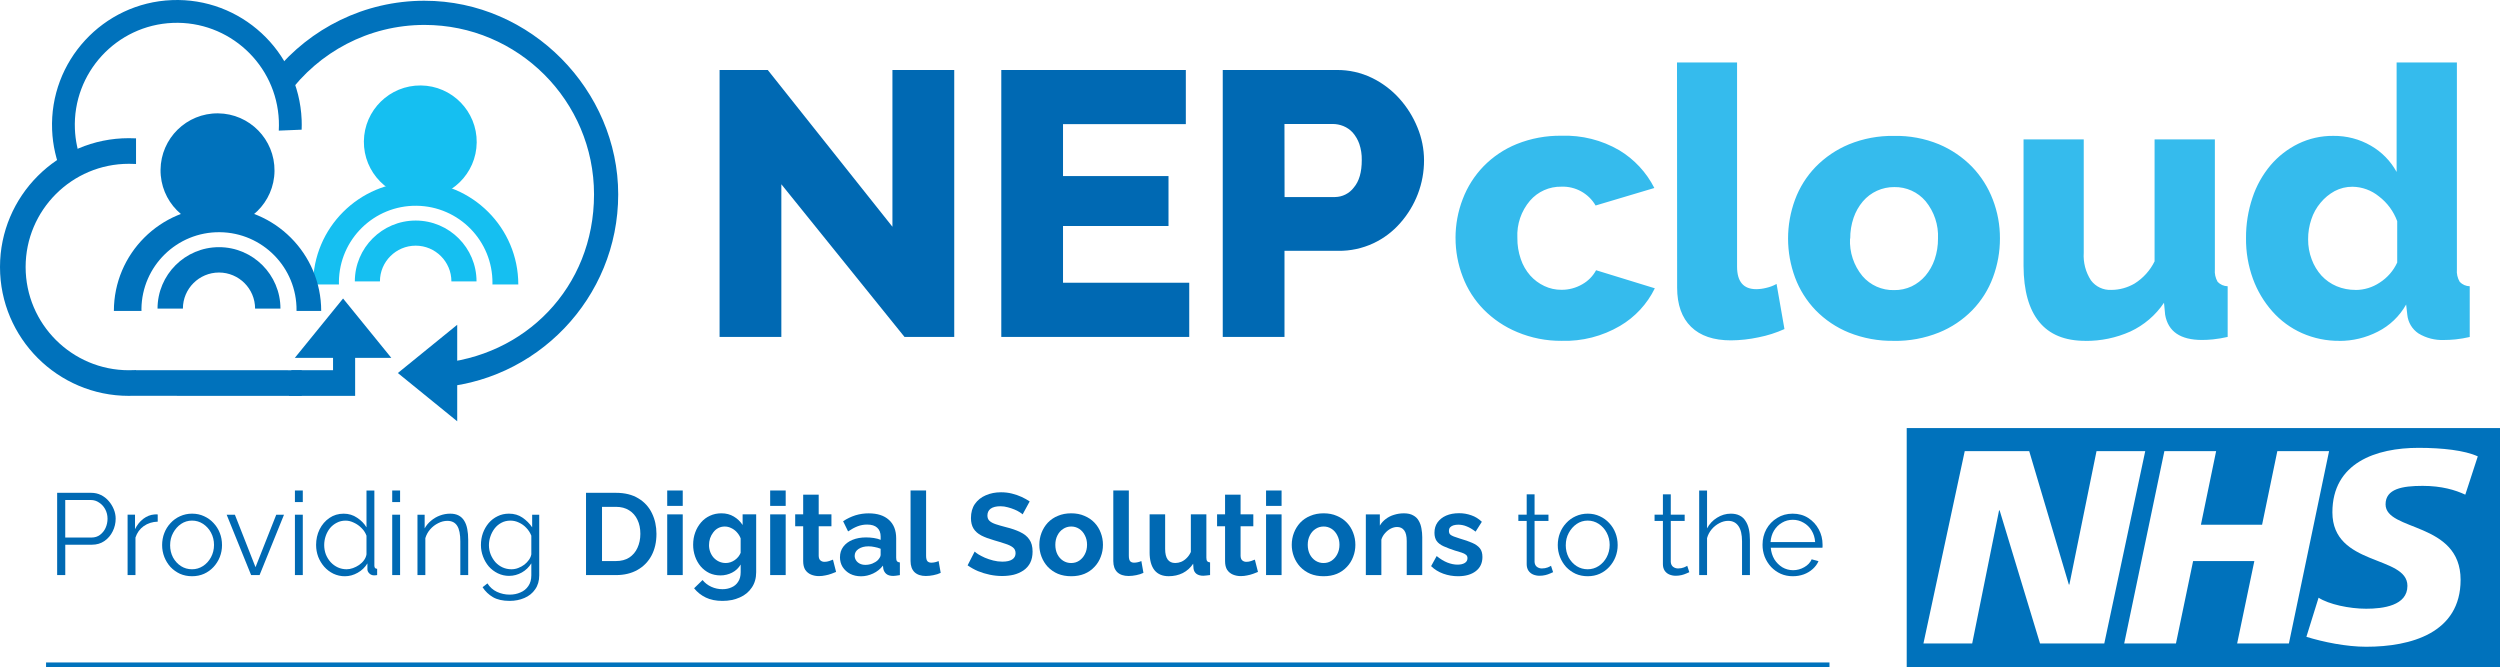 <svg width="650" height="173.424" id="b" xmlns="http://www.w3.org/2000/svg" viewBox="0 0 650 173.424"><defs><style>.ax,.ay{fill:#0069b3;}.ax,.az{fill-rule:evenodd;}.ba{fill:#15bff1;}.az{fill:#35bbed;}.bb{fill:#0072bc;}</style></defs><g id="c"><path id="d" class="ay" d="M16.966,139.758h6.837c.843,0,1.577-.23,2.2-.694.627-.47,1.124-1.092,1.444-1.807.344-.756.518-1.578.511-2.408,0-.863-.199-1.698-.602-2.439-.403-.745-.934-1.327-1.598-1.745-.626-.438-1.373-.67-2.137-.664h-6.658v9.761l.003-.003ZM14.859,149.518v-21.385h8.857c.923,0,1.767.19,2.531.572.774.376,1.462.91,2.019,1.566.562.642,1.01,1.375,1.327,2.168.321.783.48,1.588.48,2.41,0,1.164-.26,2.271-.78,3.312-.485,1.004-1.222,1.866-2.14,2.499-.923.644-2.01.965-3.254.965h-6.929v7.893h-2.11Z"/><path id="e" class="ay" d="M41.004,135.63c-1.367.041-2.571.423-3.614,1.144-1.024.724-1.745,1.716-2.168,2.981v9.761h-2.047v-15.695h1.929v3.765c.541-1.102,1.254-1.999,2.137-2.679.903-.683,1.858-1.065,2.862-1.144.201-.021.373-.03.512-.03.159,0,.29.011.392.03v1.868h-.003Z"/><path id="f" class="ay" d="M44.229,141.743c0,1.164.249,2.23.754,3.194.52.943,1.214,1.698,2.077,2.26.863.542,1.817.812,2.862.812,1.017.009,2.013-.284,2.863-.842.863-.561,1.556-1.327,2.078-2.29.52-.985.78-2.048.78-3.194s-.26-2.23-.78-3.193c-.488-.926-1.203-1.714-2.078-2.29-.849-.559-1.845-.853-2.862-.843-1.021-.007-2.019.298-2.862.874-.843.581-1.527,1.356-2.049,2.32-.52.945-.78,2.011-.78,3.194h-.003ZM49.923,149.818c-1.124,0-2.169-.209-3.132-.632-.928-.432-1.766-1.034-2.471-1.777-.681-.762-1.221-1.639-1.596-2.591-.383-.99-.577-2.042-.572-3.103,0-1.082.19-2.168.572-3.132.368-.961.92-1.841,1.626-2.591.692-.757,1.533-1.362,2.471-1.778.983-.446,2.053-.672,3.132-.662,1.123,0,2.158.22,3.102.662.943.423,1.767,1.016,2.47,1.778.706.749,1.258,1.629,1.626,2.591.384.965.572,2.01.572,3.132.009,1.061-.185,2.115-.571,3.103-.378.957-.929,1.835-1.627,2.591-.695.753-1.535,1.358-2.47,1.778-.943.423-1.989.632-3.132.632h0Z"/><path id="g" class="ay" d="M66.433,147.469l5.393-13.644h2.016l-6.354,15.695h-2.199l-6.357-15.695h2.138l5.362,13.644Z"/><path id="h" class="ay" d="M76.68,130.539v-3.011h2.046v3.011h-2.046ZM76.68,149.518v-15.695h2.046v15.695h-2.046Z"/><path id="i" class="ay" d="M95.287,144.126v-4.848c-.271-.739-.703-1.408-1.265-1.959-.568-.593-1.243-1.073-1.99-1.414-.724-.362-1.445-.542-2.168-.542-.843,0-1.607.18-2.291.542-.683.341-1.275.813-1.775,1.414-.486.613-.863,1.305-1.113,2.046-.26.756-.392,1.549-.392,2.348,0,.842.141,1.648.423,2.41.295.753.724,1.446,1.265,2.046.542.582,1.164,1.035,1.868,1.357.705.321,1.465.48,2.29.48.521,0,1.067-.102,1.628-.301.565-.202,1.101-.475,1.597-.813.52-.361.954-.78,1.295-1.264.343-.485.553-.985.633-1.507l-.003.004ZM82.184,141.716c0-1.485.301-2.842.904-4.066.622-1.246,1.474-2.24,2.56-2.981,1.086-.745,2.322-1.113,3.705-1.113,1.306,0,2.47.351,3.496,1.056,1.045.683,1.857,1.515,2.439,2.499v-9.577h2.046v19.518c0,.281.062.49.18.632.121.122.301.19.542.21v1.627c-.403.061-.715.081-.934.061-.423-.02-.822-.203-1.113-.511-.322-.321-.48-.673-.48-1.056v-1.536c-.617,1.019-1.489,1.86-2.531,2.439-1.065.603-2.168.904-3.312.904-1.041.01-2.071-.217-3.011-.663-.903-.442-1.71-1.056-2.378-1.807-.665-.768-1.195-1.644-1.566-2.591-.36-.974-.543-2.004-.542-3.043l-.003-.003Z"/><path id="j" class="ay" d="M101.976,130.539v-3.011h2.046v3.011h-2.046ZM101.976,149.518v-15.695h2.046v15.695h-2.046Z"/><path id="k" class="ay" d="M121.73,149.518h-2.046v-8.766c0-1.847-.271-3.194-.813-4.036-.541-.863-1.397-1.295-2.56-1.295-.802,0-1.598.199-2.379.602-.791.389-1.497.932-2.077,1.597-.583.663-1.014,1.445-1.265,2.291v9.608h-2.047v-15.695h1.868v3.555c.422-.762.985-1.436,1.658-1.988.687-.586,1.472-1.045,2.32-1.357.857-.32,1.765-.483,2.68-.48.863,0,1.597.158,2.199.48.601.319,1.101.799,1.444,1.387.362.581.623,1.295.781,2.137.159.823.241,1.745.241,2.772v9.188h-.003Z"/><path id="l" class="ay" d="M132.966,148.009c.622,0,1.214-.112,1.775-.332.571-.214,1.109-.508,1.598-.873.461-.361.866-.787,1.203-1.266.322-.463.521-.933.603-1.413v-4.848c-.294-.752-.735-1.439-1.295-2.02-.542-.589-1.199-1.061-1.929-1.387-.684-.336-1.436-.511-2.198-.509-.883,0-1.678.189-2.378.571-.681.36-1.277.863-1.745,1.474-.471.619-.838,1.311-1.087,2.049-.258.736-.391,1.51-.392,2.289,0,.843.152,1.648.453,2.41.298.736.716,1.419,1.236,2.019.541.582,1.163,1.035,1.868,1.357.724.321,1.485.48,2.29.48h0ZM132.394,149.728c-1.023.01-2.034-.217-2.954-.663-.891-.433-1.689-1.037-2.348-1.777-.646-.771-1.156-1.647-1.506-2.591-.359-.953-.543-1.963-.542-2.981,0-1.103.17-2.139.512-3.103.345-.955.855-1.843,1.507-2.622.64-.748,1.43-1.353,2.32-1.777.883-.442,1.868-.662,2.954-.662,1.346,0,2.51.341,3.495,1.024.997.675,1.856,1.534,2.531,2.531v-3.281h1.837v15.75c0,1.445-.352,2.66-1.056,3.644-.683,1.005-1.617,1.756-2.801,2.26-1.164.501-2.439.754-3.826.754-1.786,0-3.234-.322-4.338-.965-1.097-.635-2.026-1.523-2.71-2.591l1.265-.995c.593.957,1.451,1.721,2.47,2.199,1.038.48,2.169.727,3.312.724,1.024,0,1.959-.19,2.801-.572.832-.337,1.545-.914,2.046-1.658.521-.744.781-1.678.781-2.801v-3.102c-.608.99-1.457,1.808-2.469,2.378-1.046.582-2.139.874-3.282.874h0Z"/><path id="m" class="ay" d="M166.493,138.793c0-1.387-.25-2.601-.754-3.643-.501-1.065-1.225-1.888-2.169-2.47-.944-.602-2.088-.903-3.434-.903h-3.614v14.097h3.614c1.366,0,2.52-.3,3.464-.903.942-.619,1.685-1.498,2.139-2.531.501-1.086.754-2.3.754-3.643v-.004ZM152.365,149.518v-21.385h7.772c2.33,0,4.276.481,5.842,1.445,1.532.907,2.76,2.249,3.526,3.857.78,1.607,1.174,3.394,1.174,5.363,0,2.168-.434,4.056-1.296,5.663-.834,1.577-2.111,2.876-3.674,3.735-1.566.882-3.423,1.326-5.571,1.326h-7.772v-.003Z"/><path id="n" class="ay" d="M173.476,131.533v-4.005h4.036v4.005h-4.036ZM173.476,149.518v-15.782h4.036v15.782h-4.036Z"/><path id="o" class="ay" d="M188.683,146.386c.443,0,.863-.072,1.265-.21.791-.275,1.489-.765,2.016-1.414.261-.341.464-.683.603-1.024v-3.765c-.229-.606-.578-1.159-1.024-1.628-.404-.448-.895-.807-1.445-1.055-.514-.259-1.082-.394-1.658-.392-.586-.008-1.165.127-1.688.392-.501.26-.934.632-1.296,1.112-.367.472-.651,1.001-.842,1.567-.182.574-.273,1.173-.271,1.775,0,.623.113,1.245.332,1.807.22.561.521,1.056.904,1.475.402.423.863.754,1.387.995.54.24,1.124.364,1.715.362l.003.003ZM187.326,149.606c-1.045,0-2.01-.199-2.892-.602-.864-.423-1.632-1.017-2.26-1.746-.631-.76-1.121-1.628-1.445-2.561-.345-.987-.517-2.026-.511-3.072,0-1.144.179-2.209.542-3.193.34-.948.85-1.826,1.504-2.592.636-.745,1.428-1.341,2.321-1.745.904-.424,1.898-.634,2.981-.634,1.225,0,2.301.282,3.225.843.925.543,1.71,1.296,2.29,2.198v-2.77h3.525v15.032c0,1.566-.383,2.903-1.144,4.006-.745,1.123-1.777,1.979-3.102,2.56-1.327.603-2.832.904-4.517.904s-3.153-.292-4.337-.874c-1.183-.562-2.223-1.385-3.041-2.408l2.198-2.139c.608.749,1.382,1.347,2.26,1.746.923.423,1.898.633,2.923.633.863,0,1.648-.159,2.348-.48.71-.289,1.311-.794,1.716-1.445.443-.643.663-1.475.663-2.501v-1.989c-.522.904-1.297,1.637-2.23,2.107-.931.478-1.964.727-3.011.724l-.008-.003Z"/><path id="p" class="ay" d="M200.244,131.533v-4.005h4.035v4.005h-4.035ZM200.244,149.518v-15.782h4.035v15.782h-4.035Z"/><path id="q" class="ay" d="M217.38,148.703c-.341.141-.754.301-1.236.48-.508.187-1.033.329-1.566.423-.541.122-1.093.18-1.657.18-.702.007-1.397-.126-2.046-.392-.613-.254-1.138-.684-1.507-1.236-.361-.582-.541-1.336-.541-2.26v-9.067h-2.077v-3.102h2.077v-5.123h4.036v5.123h3.312v3.102h-3.312v7.711c.021.541.169.933.453,1.174.282.24.633.362,1.056.362s.832-.072,1.236-.21c.401-.141.723-.26.964-.362l.812,3.194-.003.003Z"/><path id="r" class="ay" d="M228.216,145.662c.219-.241.401-.48.541-.724.141-.241.209-.464.209-.663v-1.597c-.504-.207-1.029-.359-1.566-.453-.524-.117-1.06-.177-1.597-.18-1.046,0-1.908.23-2.592.694-.663.443-.995,1.035-.995,1.777,0,.402.112.78.332,1.144.22.362.542.653.965.873.423.22.923.332,1.506.332.607-.003,1.208-.116,1.775-.332.582-.241,1.056-.531,1.414-.873l.008.003ZM218.397,144.847c0-1.025.282-1.919.843-2.681.581-.78,1.387-1.387,2.408-1.806,1.025-.423,2.199-.633,3.525-.633.663,0,1.336.051,2.02.152.683.102,1.275.26,1.775.481v-.843c0-1.005-.3-1.775-.903-2.32-.582-.542-1.455-.813-2.622-.813-.863,0-1.689.152-2.47.453-.78.301-1.606.745-2.469,1.327l-1.296-2.649c.989-.656,2.064-1.173,3.194-1.536,1.122-.344,2.29-.516,3.464-.511,2.25,0,3.995.561,5.241,1.688,1.265,1.123,1.898,2.73,1.898,4.821v5.03c0,.423.072.724.21.904.158.179.412.29.754.332v3.281c-.362.061-.694.112-.995.152-.24.038-.482.058-.724.062-.802,0-1.414-.18-1.837-.542-.393-.345-.659-.812-.754-1.326l-.091-.813c-.676.879-1.555,1.582-2.561,2.049-1.025.479-2.067.723-3.132.723s-1.99-.209-2.832-.633c-.793-.416-1.467-1.027-1.959-1.775-.464-.765-.694-1.617-.694-2.561l.007-.013Z"/><path id="s" class="ay" d="M236.748,127.528h4.036v16.93c0,.724.121,1.214.362,1.474.24.241.571.362.995.362.321,0,.653-.04.994-.121s.643-.179.904-.301l.541,3.072c-.542.26-1.174.464-1.898.603-.645.132-1.301.203-1.959.209-1.266,0-2.25-.331-2.954-.994-.683-.683-1.025-1.648-1.025-2.893v-18.343l.003.003Z"/><path id="t" class="ay" d="M265.884,133.732c-.142-.142-.403-.332-.781-.571-.429-.275-.883-.507-1.357-.694-.557-.233-1.13-.424-1.715-.572-.617-.179-1.256-.27-1.899-.271-1.123,0-1.978.21-2.56.633-.561.423-.843,1.016-.843,1.777,0,.582.18,1.045.542,1.387.362.341.903.632,1.627.873.724.241,1.628.501,2.71.78,1.405.343,2.623.765,3.644,1.266,1.045.481,1.837,1.124,2.378,1.929.561.78.842,1.826.842,3.132,0,1.144-.209,2.128-.632,2.954-.41.788-1.01,1.461-1.745,1.959-.773.514-1.63.891-2.532,1.113-.943.22-1.948.332-3.01.332s-2.129-.112-3.194-.332c-1.051-.216-2.079-.529-3.072-.934-.954-.405-1.862-.91-2.71-1.506l1.837-3.582c.179.179.501.423.965.724.463.281,1.024.571,1.688.873.662.282,1.387.52,2.168.724.777.2,1.577.301,2.379.301,1.123,0,1.979-.19,2.561-.572.581-.382.873-.923.873-1.627,0-.643-.23-1.144-.694-1.506-.464-.362-1.103-.673-1.929-.933-.966-.326-1.941-.627-2.922-.904-1.346-.383-2.469-.802-3.373-1.265-.903-.48-1.576-1.086-2.019-1.807-.444-.724-.663-1.627-.663-2.71,0-1.465.341-2.69,1.025-3.674.703-1.005,1.648-1.756,2.831-2.26,1.185-.52,2.501-.78,3.945-.78,1.005,0,1.948.111,2.831.331.904.22,1.745.511,2.531.873.78.362,1.485.754,2.107,1.174l-1.836,3.373.003-.006Z"/><path id="u" class="ay" d="M274.385,141.656c0,.923.18,1.745.542,2.47.362.703.852,1.255,1.474,1.658.628.403,1.362.613,2.108.602.782,0,1.455-.199,2.078-.603.627-.428,1.134-1.009,1.474-1.688.383-.724.572-1.547.572-2.47s-.19-1.715-.571-2.439c-.362-.724-.853-1.286-1.475-1.689-.618-.401-1.341-.61-2.078-.603-.761,0-1.485.21-2.107.633-.623.403-1.113.965-1.475,1.689-.362.703-.542,1.515-.542,2.439h0ZM278.513,149.819c-1.286,0-2.439-.21-3.464-.633-.988-.418-1.88-1.033-2.622-1.807-.703-.764-1.255-1.653-1.627-2.622-.383-.989-.577-2.041-.572-3.102,0-1.083.19-2.148.572-3.132.372-.969.924-1.859,1.627-2.623.737-.773,1.631-1.379,2.623-1.775,1.024-.443,2.179-.663,3.463-.663s2.43.22,3.435.663c1.024.423,1.897,1.016,2.622,1.777.716.753,1.27,1.646,1.626,2.622.384.984.572,2.027.572,3.132s-.189,2.118-.571,3.102c-.357.977-.91,1.87-1.627,2.623-.725.78-1.609,1.395-2.592,1.806-1.025.423-2.179.633-3.465.633h0Z"/><path id="v" class="ay" d="M289.461,127.528h4.036v16.93c0,.724.121,1.214.362,1.474.24.241.571.362.994.362.322,0,.654-.04.995-.121s.643-.179.903-.301l.542,3.072c-.542.26-1.174.464-1.898.603-.645.133-1.301.203-1.96.209-1.265,0-2.249-.331-2.953-.994-.684-.683-1.025-1.648-1.025-2.893v-18.343l.003.003Z"/><path id="w" class="ay" d="M298.9,143.611v-9.879h4.036v9.006c0,1.204.22,2.118.663,2.74.443.603,1.093.904,1.959.904.52,0,1.035-.102,1.536-.301.52-.22.995-.542,1.414-.965.443-.423.812-.954,1.113-1.597v-9.791h4.035v11.266c0,.423.072.724.21.903.159.18.412.292.754.332v3.282c-.403.061-.745.101-1.025.121-.26.041-.501.061-.724.061-.724,0-1.316-.158-1.775-.48-.444-.341-.705-.802-.782-1.387l-.092-1.265c-.673,1.037-1.608,1.878-2.71,2.439-1.102.542-2.321.813-3.644.813-1.626,0-2.862-.521-3.704-1.567-.843-1.065-1.266-2.612-1.266-4.638v.003Z"/><path id="x" class="ay" d="M327.069,148.703c-.341.141-.754.301-1.236.48-.508.187-1.032.329-1.565.423-.542.122-1.094.18-1.658.18-.702.007-1.397-.126-2.046-.392-.613-.254-1.138-.684-1.507-1.236-.361-.582-.54-1.336-.54-2.26v-9.067h-2.078v-3.102h2.078v-5.123h4.035v5.123h3.312v3.102h-3.312v7.711c.021.541.169.933.453,1.174.282.24.633.362,1.056.362s.832-.072,1.236-.21c.402-.141.723-.26.965-.362l.811,3.194-.003.003Z"/><path id="y" class="ay" d="M329.174,131.533v-4.005h4.035v4.005h-4.035ZM329.174,149.518v-15.782h4.035v15.782h-4.035Z"/><path id="z" class="ay" d="M340.013,141.656c0,.923.18,1.745.542,2.47.362.703.852,1.255,1.474,1.658.628.403,1.362.613,2.108.602.782,0,1.455-.199,2.077-.603.627-.428,1.135-1.009,1.475-1.688.383-.724.572-1.547.572-2.47s-.19-1.715-.572-2.439c-.362-.724-.852-1.286-1.474-1.689-.618-.401-1.341-.61-2.078-.603-.761,0-1.485.21-2.108.633-.622.403-1.112.965-1.474,1.689-.362.703-.542,1.515-.542,2.439h0ZM344.14,149.819c-1.286,0-2.439-.21-3.464-.633-.988-.418-1.881-1.033-2.623-1.807-.702-.764-1.254-1.653-1.626-2.622-.383-.989-.577-2.041-.572-3.102,0-1.083.19-2.148.572-3.132.372-.969.923-1.859,1.626-2.623.737-.773,1.631-1.379,2.623-1.775,1.025-.443,2.179-.663,3.464-.663s2.429.22,3.434.663c1.025.423,1.898,1.016,2.623,1.777.716.753,1.27,1.646,1.626,2.622.383.984.572,2.027.572,3.132s-.19,2.118-.571,3.102c-.357.977-.911,1.87-1.628,2.623-.725.78-1.608,1.395-2.591,1.806-1.025.423-2.179.633-3.465.633h0Z"/><path id="aa" class="ay" d="M369.785,149.518h-4.036v-8.858c0-1.265-.22-2.188-.663-2.77s-1.056-.873-1.837-.873c-.542,0-1.093.142-1.658.423-.541.282-1.034.673-1.474,1.174-.444.483-.774,1.06-.965,1.689v9.215h-4.035v-15.782h3.643v2.922c.39-.67.913-1.253,1.536-1.715.641-.489,1.365-.857,2.139-1.086.838-.263,1.712-.396,2.591-.392.986,0,1.787.179,2.41.541.643.341,1.123.812,1.445,1.414.341.581.571,1.244.694,1.989.141.745.209,1.496.209,2.26v9.848h.004Z"/><path id="ab" class="ay" d="M379.109,149.82c-1.347,0-2.633-.22-3.858-.663s-2.279-1.093-3.163-1.959l1.445-2.623c.943.765,1.868,1.327,2.77,1.689.923.362,1.807.542,2.649.542.782,0,1.404-.142,1.868-.423.48-.282.724-.705.724-1.266,0-.382-.132-.672-.392-.873-.26-.22-.643-.412-1.144-.572-.588-.192-1.181-.373-1.777-.541-.994-.318-1.97-.689-2.923-1.113-.78-.362-1.377-.812-1.775-1.357-.383-.561-.572-1.275-.572-2.137,0-1.046.26-1.939.782-2.679.542-.765,1.286-1.357,2.23-1.777.965-.423,2.088-.633,3.373-.633,1.088-.007,2.169.177,3.194.542,1.005.341,1.919.903,2.74,1.688l-1.627,2.561c-.802-.622-1.567-1.075-2.291-1.356-.695-.296-1.443-.451-2.198-.454-.407-.002-.812.049-1.205.152-.362.102-.662.271-.903.512-.22.22-.332.542-.332.965,0,.382.102.683.301.903.22.199.542.383.965.542.442.158.973.341,1.597.541,1.265.362,2.33.734,3.193,1.113.883.382,1.547.852,1.99,1.413.442.542.662,1.296.662,2.26,0,1.567-.571,2.791-1.715,3.674s-2.679,1.327-4.608,1.327v.003Z"/><path id="ac" class="ay" d="M403.809,148.764c-.159.061-.412.169-.754.332-.398.179-.812.32-1.236.423-.512.124-1.038.184-1.565.179-.569,0-1.133-.112-1.658-.331-.488-.21-.906-.555-1.203-.995-.302-.464-.455-1.025-.455-1.689v-11.235h-2.168v-1.628h2.168v-5.3h2.049v5.3h3.613v1.628h-3.614v10.663c.041.561.241.984.603,1.265.383.282.812.423,1.295.423.561,0,1.076-.091,1.536-.271.464-.198.745-.341.843-.423l.541,1.658h.007Z"/><path id="ad" class="ay" d="M407.098,141.743c0,1.164.25,2.23.754,3.194.52.943,1.214,1.698,2.078,2.26.863.542,1.817.812,2.862.812,1.016.008,2.012-.285,2.862-.842.864-.561,1.558-1.327,2.078-2.29.52-.985.782-2.048.782-3.194s-.26-2.23-.78-3.193c-.488-.926-1.203-1.714-2.078-2.29-.849-.558-1.845-.851-2.862-.843-1.021-.007-2.02.297-2.863.874-.843.581-1.526,1.356-2.048,2.32-.52.945-.78,2.011-.78,3.194h-.004ZM412.792,149.818c-1.123,0-2.168-.209-3.133-.632-.928-.432-1.766-1.035-2.47-1.777-.682-.762-1.222-1.639-1.597-2.591-.382-.99-.576-2.042-.571-3.103,0-1.082.189-2.168.571-3.132.368-.962.921-1.842,1.627-2.591.692-.757,1.533-1.362,2.47-1.778.983-.446,2.053-.672,3.133-.662,1.124,0,2.159.22,3.103.662.943.423,1.766,1.016,2.469,1.778.706.749,1.259,1.629,1.627,2.591.383.965.572,2.01.572,3.132.008,1.061-.186,2.115-.572,3.103-.378.957-.929,1.835-1.627,2.591-.694.753-1.534,1.358-2.469,1.778-.944.423-1.99.632-3.133.632h-.001Z"/><path id="ae" class="ay" d="M439.225,148.764c-.159.061-.413.169-.754.332-.398.179-.812.32-1.236.423-.513.124-1.039.184-1.566.179-.569,0-1.133-.112-1.658-.331-.488-.21-.906-.555-1.203-.995-.301-.464-.454-1.025-.454-1.689v-11.235h-2.168v-1.628h2.168v-5.3h2.048v5.3h3.613v1.628h-3.613v10.663c.04.561.24.984.602,1.265.383.282.813.423,1.296.423.561,0,1.075-.091,1.536-.271.464-.198.745-.341.842-.423l.542,1.658h.007Z"/><path id="af" class="ay" d="M454.976,149.518h-2.046v-8.766c0-1.767-.311-3.092-.933-3.976-.623-.903-1.516-1.356-2.679-1.356-.765,0-1.526.199-2.291.602-.761.397-1.437.939-1.989,1.597-.564.666-.975,1.449-1.204,2.291v9.608h-2.046v-21.987h2.046v9.848c.599-1.139,1.494-2.096,2.591-2.77,1.124-.705,2.322-1.056,3.583-1.056.904,0,1.669.158,2.29.48.643.321,1.154.791,1.536,1.414.403.602.694,1.316.874,2.137.179.802.271,1.716.271,2.74v9.193Z"/><path id="ag" class="ay" d="M460.339,140.931h11.598c-.081-1.144-.393-2.148-.934-3.011-.503-.844-1.219-1.541-2.077-2.019-.847-.503-1.816-.764-2.802-.754-1.025,0-1.959.249-2.801.754-.843.48-1.536,1.164-2.078,2.046-.52.863-.822,1.858-.903,2.981l-.003.003ZM466.124,149.819c-1.123,0-2.168-.21-3.133-.633-.94-.426-1.789-1.029-2.501-1.777-.706-.767-1.267-1.656-1.658-2.622-.386-1.009-.58-2.082-.571-3.163,0-1.464.332-2.812.995-4.036.662-1.202,1.628-2.21,2.801-2.922,1.185-.745,2.531-1.113,4.036-1.113s2.893.372,4.036,1.113c1.153.731,2.097,1.748,2.74,2.953.663,1.205.995,2.531.995,3.976v.48c0,.142-.011.25-.03.332h-13.435c.101,1.123.412,2.128.933,3.011.542.863,1.236,1.556,2.078,2.077.849.499,1.816.759,2.801.755,1.005,0,1.99-.26,2.893-.781.923-.521,1.566-1.205,1.929-2.048l1.775.48c-.322.745-.813,1.414-1.475,2.02-.685.617-1.482,1.096-2.348,1.413-.918.327-1.887.49-2.862.481v.003Z"/><path id="ah" class="bb" d="M644.222,118.66l-3.245,9.954c-2.595-1.209-6.12-2.287-11.083-2.287-5.325,0-9.646.778-9.646,4.801,0,7.088,19.508,4.442,19.508,19.625,0,13.818-12.89,17.403-24.548,17.403-5.181,0-11.162-1.225-15.546-2.584l3.167-10.17c2.652,1.722,7.994,2.869,12.375,2.869s10.725-.788,10.725-5.947c0-8.022-19.507-5.018-19.507-19.116,0-12.9,11.373-16.767,22.393-16.767,6.198,0,12.016.65,15.407,2.217v.003ZM605.559,117.3l-10.445,49.996h-13.455l4.469-21.415h-15.922l-4.458,21.415h-13.456l10.445-49.996h13.455l-3.955,19.131h15.904l3.962-19.131h13.456ZM557.761,117.3l-10.646,49.996h-16.711l-10.501-34.599h-.145l-6.987,34.599h-12.676l10.735-49.996h16.767l10.298,34.674h.145l7.054-34.674h12.671-.004ZM650,173.424v-62.119h-154.256v62.119h154.256Z"/><path id="ai" class="ba" d="M88.118,73.255c.108-11.023,9.137-19.869,20.161-19.757,11.025.112,19.869,9.137,19.761,20.164-.003.101-.01.199-.01.3h6.729c0-14.71-11.97-26.679-26.679-26.679s-26.68,11.97-26.68,26.679h6.73c-.006-.233-.014-.469-.011-.707Z"/><path id="aj" class="ba" d="M117.365,73.162c0-5.121-4.168-9.289-9.289-9.289s-9.294,4.168-9.294,9.289h-6.525c0-8.721,7.094-15.819,15.819-15.819s15.821,7.097,15.821,15.82"/><path id="ak" class="ba" d="M94.608,36.74c.085-8.099,6.718-14.601,14.817-14.521,8.1.085,14.6,6.72,14.518,14.819-.085,8.099-6.716,14.601-14.815,14.517-8.099-.081-14.601-6.716-14.52-14.815Z"/><path id="al" class="bb" d="M68.929,96.257h-33.561v-.041l-1.408.034c-.155.006-.308.011-.463.011-14.8,0-26.835-12.042-26.835-26.838s12.04-26.835,26.835-26.835c.163,0,.325.003.483.011l1.387.037v-6.661l-1.344-.035c-.171-.007-.347-.013-.527-.013-18.47.001-33.497,15.029-33.497,33.501s15.025,33.497,33.497,33.497c.169,0,.338-.003.504-.011l11.983-.005v.016h32.469v-6.662"/><path id="am" class="bb" d="M66.324,80.237c0-5.172-4.209-9.381-9.386-9.381s-9.384,4.206-9.384,9.381h-6.594c0-8.809,7.169-15.975,15.979-15.975s15.979,7.165,15.979,15.975"/><path id="an" class="bb" d="M36.775,80.332c.115-11.134,9.233-20.073,20.367-19.958,11.138.112,20.074,9.229,19.958,20.363,0,.035,0,.072-.003.105h6.415c0-14.859-12.092-26.95-26.953-26.95s-26.951,12.088-26.951,26.95h7.18c-.003-.173-.011-.341-.011-.511Z"/><path id="ao" class="bb" d="M41.741,44.135c.085-8.183,6.78-14.748,14.968-14.665,8.18.083,14.748,6.783,14.663,14.967-.081,8.183-6.78,14.748-14.968,14.665-8.18-.083-14.748-6.782-14.663-14.967Z"/><path id="ap" class="bb" d="M78.429,31.15C77.705,13.265,62.561-.697,44.675.027,26.788.75,12.826,15.893,13.549,33.779c.163,4.051,1.073,7.894,2.578,11.419l5.075-3.265c-1.031-2.685-1.615-5.52-1.729-8.394-.591-14.619,10.821-26.994,25.443-27.585,14.619-.593,26.995,10.818,27.586,25.44.034.863.024,1.719-.021,2.569l5.945-.244c.03-.85.037-1.705.003-2.569Z"/><path id="aq" class="bb" d="M75.757,96.258h10.833v-5.904h5.745v12.565h-17.197"/><path id="ar" class="bb" d="M110.384.192c-15.684,0-29.718,7.213-38.958,18.496l3.397,5.883c8.022-10.958,20.972-18.09,35.561-18.09,24.298,0,44.063,19.765,44.063,44.063s-18.1,42.331-40.94,43.934c1.248,1.935.974,4.845-.819,6.354,26.697-1.211,48.045-23.3,48.045-50.288S138.146.195,110.384.195v-.003Z"/><path id="as" class="bb" d="M76.653,93.047h25.09l-12.545-15.438"/><path id="at" class="bb" d="M118.876,109.533v-25.09l-15.438,12.545"/><path id="au" class="bb" d="M11.976,172.24h463.689v1.184H11.976v-1.184Z"/><path id="av" class="ax" d="M333.977,51.23h13.12c1.928-.018,3.737-.932,4.896-2.472,1.383-1.628,2.074-4.003,2.067-7.143.03-1.428-.187-2.85-.64-4.204-.381-1.077-.96-2.074-1.708-2.937-.68-.745-1.518-1.327-2.453-1.704-.875-.351-1.808-.533-2.751-.535h-12.548l.027,18.997h-.01ZM317.914,87.605V18.198h29.66c3.158-.028,6.281.673,9.124,2.047,2.704,1.314,5.128,3.14,7.139,5.376,1.993,2.216,3.585,4.763,4.703,7.527,1.119,2.697,1.699,5.586,1.708,8.505.011,3.005-.535,5.986-1.611,8.793-1.059,2.762-2.604,5.312-4.563,7.528-1.942,2.23-4.328,4.029-7.006,5.282-2.855,1.332-5.975,2.001-9.125,1.959h-13.976v22.386h-16.059l.01.011-.003-.005ZM309.203,73.515v14.085h-48.867V18.198h47.98v14.075h-31.931v13.499h27.427v12.991h-27.427v14.757h32.813l.004-.004ZM232.032,18.198v40.755l-32.411-40.755h-12.531v69.41h16.06v-39.7l32.025,39.699h12.927V18.196h-16.07Z"/><path id="aw" class="az" d="M612.494,75.393c2.215-.014,4.376-.676,6.218-1.906,1.993-1.266,3.578-3.081,4.563-5.227v-10.752c-.939-2.567-2.595-4.809-4.772-6.461-1.937-1.577-4.35-2.455-6.848-2.49-1.623-.016-3.225.375-4.659,1.136-1.393.766-2.63,1.789-3.643,3.014-1.069,1.266-1.883,2.726-2.399,4.301-.567,1.669-.852,3.42-.843,5.182-.016,1.8.298,3.583.938,5.271.574,1.55,1.436,2.977,2.541,4.206,1.096,1.182,2.43,2.117,3.914,2.744,1.567.656,3.248.978,4.947.97M608.272,88.621c-3.354.034-6.677-.649-9.746-2.003-2.947-1.312-5.577-3.241-7.714-5.657-2.196-2.48-3.907-5.35-5.044-8.461-1.235-3.397-1.846-6.989-1.803-10.603-.027-3.56.541-7.091,1.664-10.464,1.017-3.091,2.613-5.96,4.703-8.454,1.992-2.342,4.445-4.25,7.206-5.604,2.842-1.38,5.965-2.08,9.124-2.046,3.424-.043,6.796.829,9.757,2.545,2.821,1.617,5.14,3.983,6.699,6.837v-28.473h15.674v53.773c-.108,1.144.153,2.293.745,3.278.677.71,1.61,1.119,2.591,1.137v13.191c-1.225.287-2.469.498-3.721.629-1.051.105-2.033.15-2.943.15-2.342.103-4.662-.49-6.666-1.705-1.654-1.108-2.721-2.903-2.905-4.885l-.298-2.633c-1.706,3.042-4.283,5.505-7.399,7.071-3.071,1.573-6.472,2.394-9.923,2.395M542.182,88.621c-5.325,0-9.328-1.644-11.997-4.93-2.679-3.289-4.03-8.129-4.064-14.52v-32.932h15.651v29.467c-.166,2.535.492,5.056,1.875,7.186,1.237,1.655,3.217,2.586,5.281,2.483,2.137,0,4.228-.585,6.07-1.661,2.232-1.402,4.03-3.397,5.192-5.762v-31.714h15.674v33.771c-.106,1.142.149,2.288.727,3.278.682.708,1.618,1.117,2.601,1.137v13.174c-1.259.29-2.534.504-3.819.64-1.052.105-1.997.15-2.84.15-5.629,0-8.826-2.186-9.597-6.547l-.298-3.129c-2.179,3.248-5.208,5.837-8.756,7.483-3.677,1.643-7.665,2.474-11.692,2.439M481.004,62.035c-.178,3.535.975,7.009,3.23,9.738,2.052,2.393,5.073,3.734,8.225,3.653,1.575.028,3.136-.304,4.563-.97,1.369-.657,2.586-1.591,3.574-2.743,1.06-1.255,1.876-2.695,2.408-4.249.596-1.748.893-3.584.877-5.43.167-3.532-.985-7-3.231-9.73-2.025-2.38-5.012-3.725-8.137-3.664-3.14-.028-6.132,1.336-8.17,3.724-1.06,1.255-1.876,2.695-2.408,4.249-.596,1.749-.893,3.577-.877,5.42M492.422,88.62c-4.007.07-7.988-.661-11.709-2.15-3.258-1.321-6.207-3.304-8.66-5.823-2.346-2.438-4.164-5.334-5.343-8.505-2.415-6.53-2.415-13.708,0-20.238,1.176-3.173,2.994-6.069,5.343-8.505,2.462-2.519,5.408-4.514,8.66-5.867,3.714-1.519,7.698-2.266,11.709-2.195,4.002-.095,7.988.646,11.692,2.168,3.239,1.361,6.172,3.356,8.628,5.867,2.346,2.446,4.177,5.339,5.385,8.505,1.245,3.226,1.876,6.657,1.858,10.115.01,3.456-.605,6.886-1.813,10.124-1.176,3.19-3.007,6.099-5.376,8.538-2.459,2.512-5.411,4.489-8.671,5.805-3.72,1.494-7.7,2.231-11.708,2.169M436.023,16.238h15.614v53.082c0,3.917,1.664,5.866,5,5.866.874-.008,1.744-.123,2.591-.341.938-.209,1.841-.553,2.68-1.022l2.05,11.733c-2.16.976-4.426,1.698-6.753,2.152-2.354.507-4.746.768-7.155.788-4.509,0-7.971-1.171-10.37-3.522-2.399-2.341-3.616-5.734-3.627-10.167l-.034-58.562.003-.007ZM378.435,61.888c0-3.462.622-6.899,1.874-10.124,1.202-3.168,3.034-6.059,5.386-8.498,2.455-2.521,5.408-4.504,8.671-5.823,3.701-1.483,7.661-2.214,11.648-2.152,5.252-.181,10.449,1.125,14.99,3.769,3.905,2.349,7.067,5.752,9.125,9.818l-15.272,4.553c-1.834-3.153-5.259-5.036-8.904-4.895-3.123-.057-6.109,1.275-8.153,3.637-2.291,2.687-3.467,6.149-3.285,9.676-.027,1.882.282,3.752.893,5.525.525,1.564,1.356,3.008,2.443,4.249,1.026,1.151,2.274,2.083,3.67,2.738,1.394.662,2.916.997,4.459.987,1.891.014,3.751-.477,5.387-1.424,1.53-.851,2.785-2.122,3.616-3.664l15.272,4.695c-1.988,4.081-5.138,7.484-9.054,9.781-4.593,2.695-9.854,4.04-15.177,3.88-3.968.033-7.902-.743-11.561-2.281-3.267-1.354-6.231-3.349-8.715-5.866-2.38-2.428-4.23-5.324-5.43-8.505-1.248-3.226-1.884-6.657-1.875-10.116"/></g></svg>